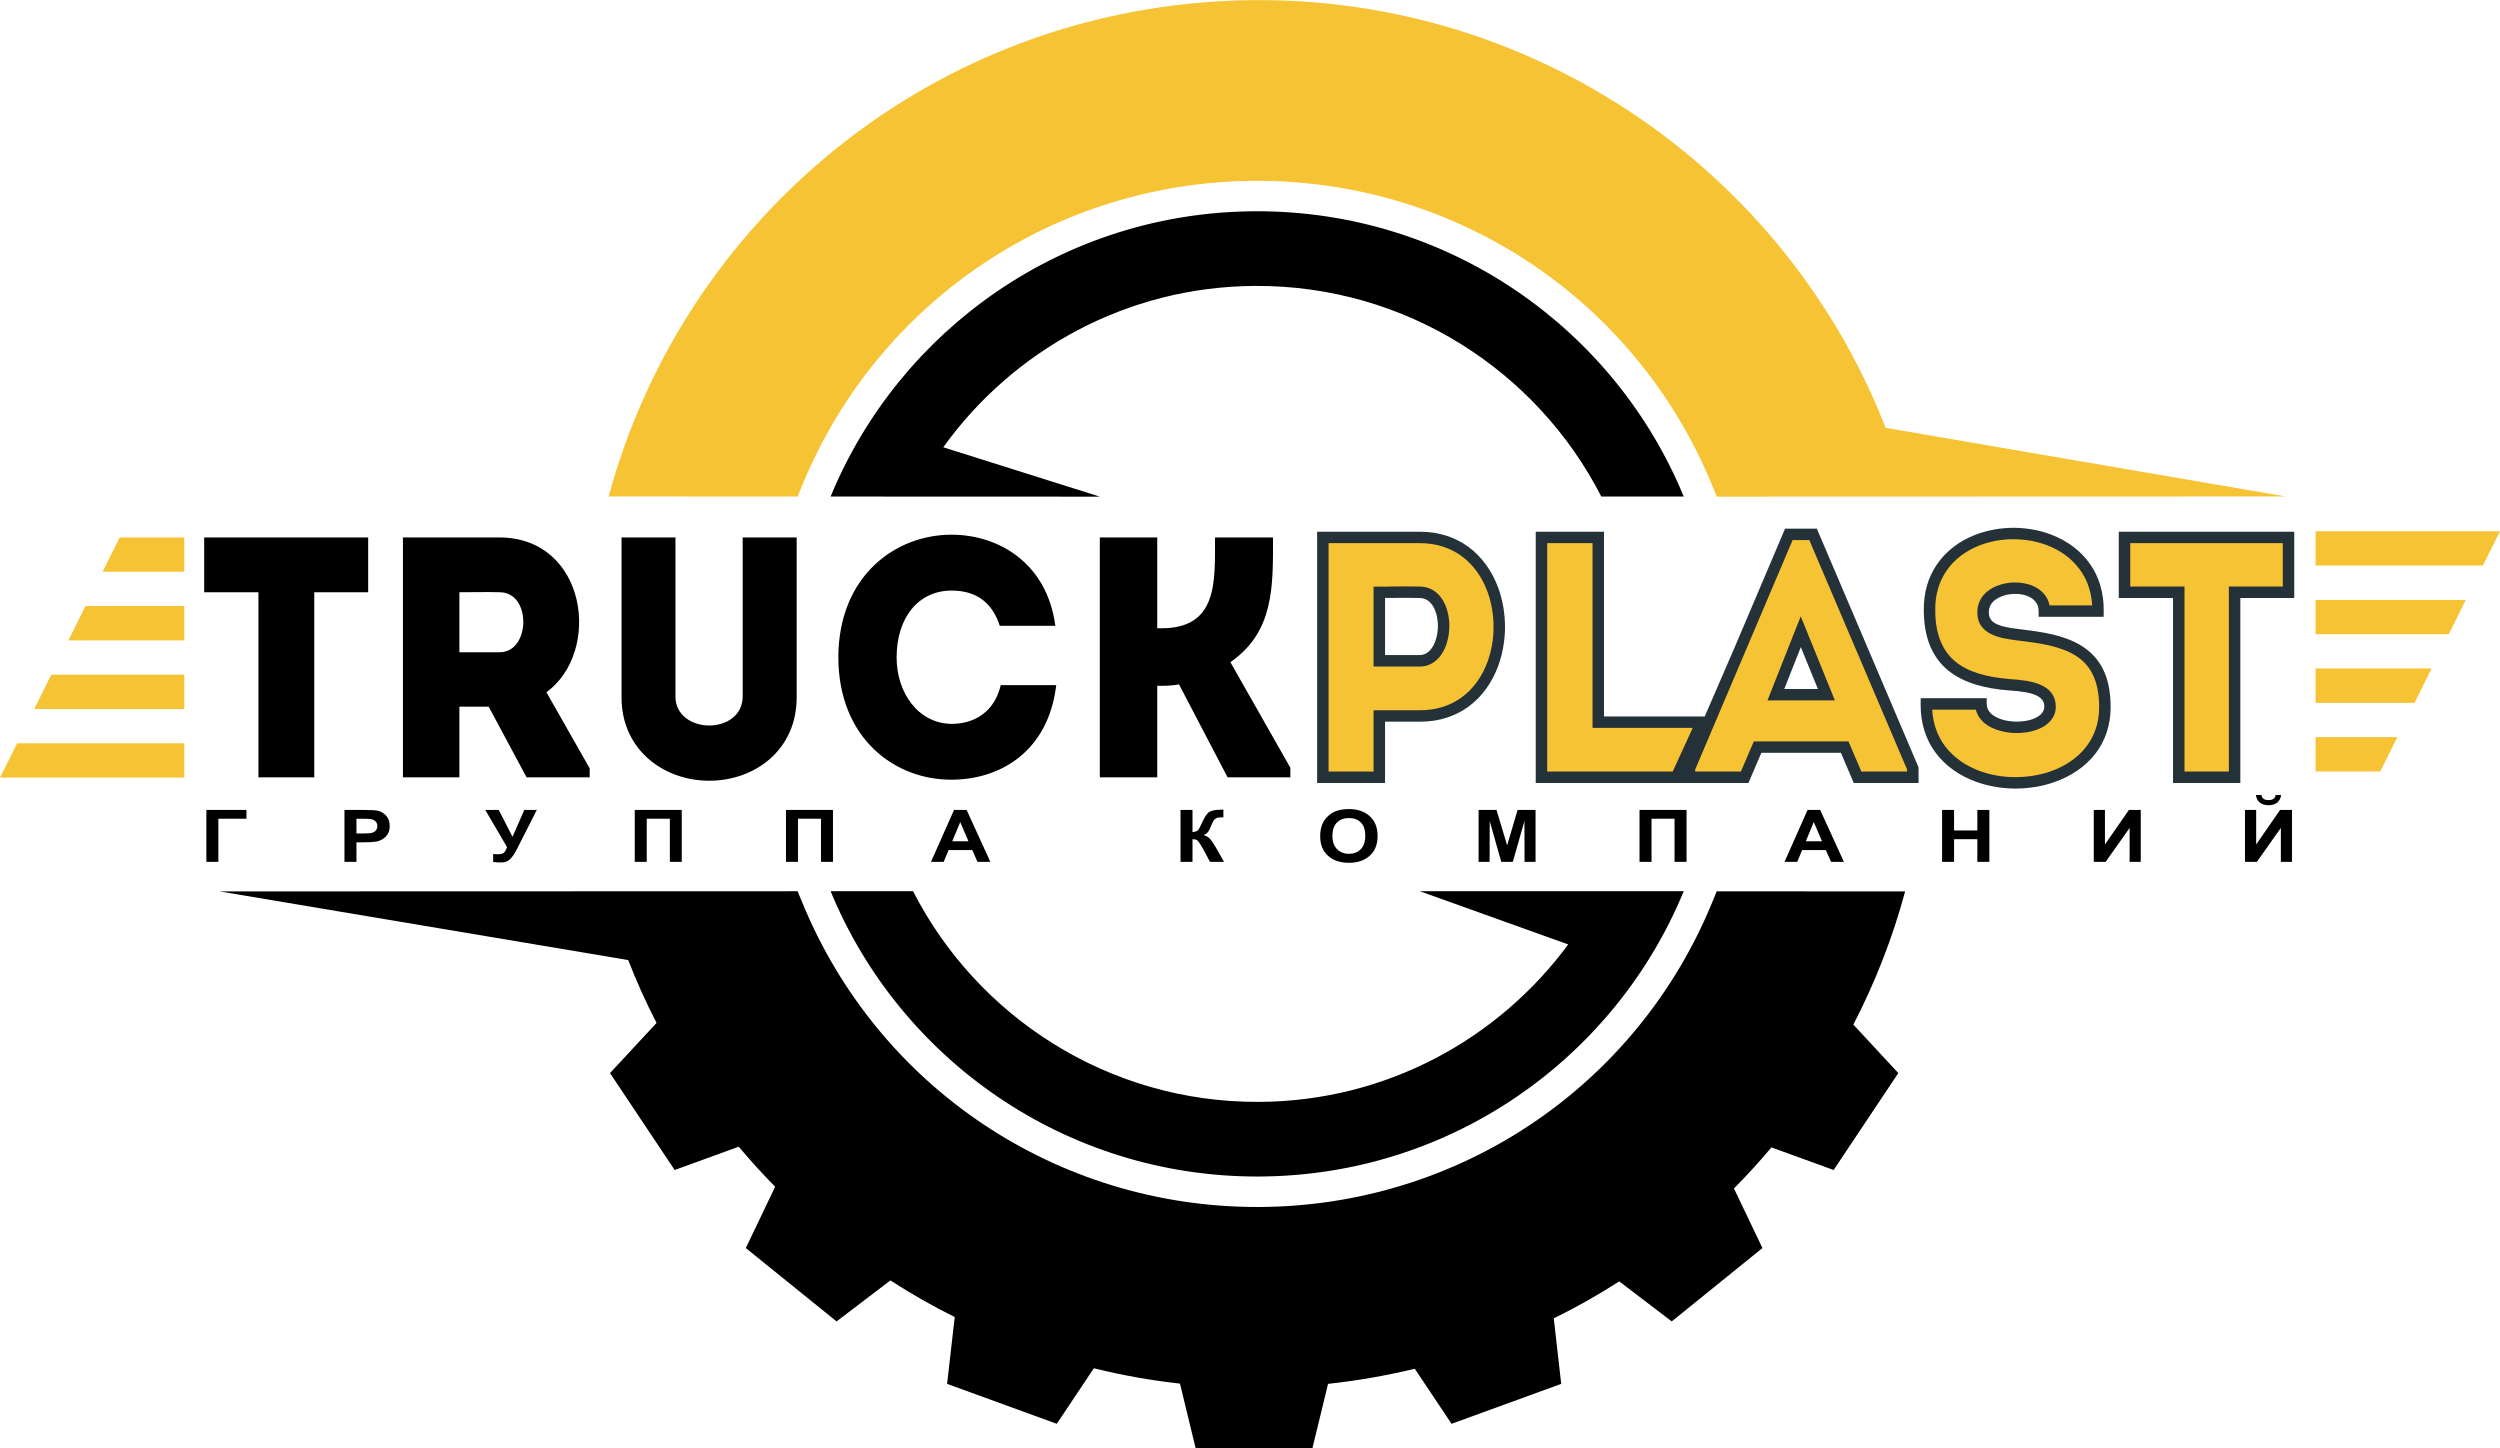 <?xml version="1.0" encoding="UTF-8"?> <svg xmlns="http://www.w3.org/2000/svg" viewBox="0 0 126 73" fill="none"><g clip-path="url(#clip0_1403_10)"><path d="M40.439 24.442C44.254 15.175 53.212 9.157 63.256 9.113H63.362C73.454 9.113 82.452 15.131 86.285 24.442L86.528 25.031L115.189 25.022L95.036 21.563C89.734 7.939 75.911 -1.169 60.565 0.128C45.939 1.359 34.281 11.672 30.677 25.022L40.2 25.026L40.439 24.442Z" fill="#F5C333"></path><path d="M86.523 44.923L86.285 45.503C82.469 54.774 73.516 60.788 63.468 60.832H63.362C53.27 60.832 44.272 54.813 40.439 45.498L40.2 44.918L11.071 44.927L31.661 48.387C32.084 49.472 32.561 50.532 33.09 51.556L30.744 54.084L34.003 58.968L37.232 57.794C37.819 58.493 38.432 59.166 39.067 59.812L37.589 62.902L42.163 66.599L44.876 64.533C45.917 65.206 47.002 65.826 48.118 66.379L47.734 69.747L53.261 71.76L55.131 68.96C56.547 69.311 57.994 69.571 59.471 69.734L60.261 72.995H66.145L66.934 69.747C68.425 69.584 69.881 69.329 71.306 68.986L73.158 71.76L78.685 69.747L78.31 66.445C79.448 65.887 80.551 65.263 81.609 64.582L84.256 66.599L88.826 62.902L87.392 59.9C88.049 59.236 88.68 58.541 89.28 57.829L92.416 58.968L95.675 54.084L93.409 51.64C94.507 49.517 95.389 47.27 96.019 44.927L86.523 44.923Z" fill="black"></path><path d="M80.71 44.918H71.561L79.038 47.6C75.509 52.383 69.846 55.508 63.446 55.535C55.855 55.57 49.252 51.24 46.018 44.918H41.863C45.348 53.385 53.715 59.337 63.463 59.297C73.141 59.254 81.402 53.319 84.86 44.918H80.71Z" fill="black"></path><path d="M63.26 10.647C53.583 10.691 45.322 16.626 41.863 25.026L55.431 25.031L47.54 22.543C51.056 17.65 56.789 14.437 63.278 14.41C70.869 14.38 77.472 18.705 80.705 25.026H84.86C81.376 16.56 73.013 10.608 63.26 10.647Z" fill="black"></path><path d="M9.289 37.463H0.865L0 39.19H9.289V37.463ZM9.289 27.088H6.034L5.17 28.816H9.289V27.088ZM9.289 30.544H4.309L3.449 32.276H9.289V30.544ZM9.289 34.003H2.585L1.725 35.735H9.289V34.003Z" fill="#F5C333"></path><path d="M13.025 29.849V39.177C13.965 39.177 14.9 39.177 15.839 39.177V29.849H18.556C18.556 28.917 18.556 28.003 18.556 27.088H10.291C10.291 28.003 10.291 28.917 10.291 29.849H13.025ZM27.541 34.891C30.355 32.821 29.561 27.106 25.19 27.088C23.567 27.088 21.913 27.088 20.308 27.088C20.308 31.128 20.308 35.151 20.308 39.177C21.229 39.177 22.2 39.177 23.153 39.177V35.617H24.63L26.54 39.177H29.72V38.724L27.541 34.891ZM25.19 32.873H23.153C23.153 31.906 23.153 30.834 23.153 29.849C23.823 29.849 24.52 29.831 25.19 29.849C26.809 29.866 26.73 32.873 25.19 32.873ZM35.745 36.566C34.921 36.566 34.043 36.083 34.043 35.102V27.088C33.156 27.088 32.217 27.088 31.326 27.088V35.151C31.326 37.81 33.474 39.349 35.745 39.349C38.035 39.349 40.152 37.81 40.152 35.151V27.088C39.261 27.088 38.339 27.088 37.431 27.088V35.102C37.431 36.083 36.575 36.566 35.745 36.566ZM42.252 33.133C42.265 37.243 45.127 39.313 47.959 39.296C50.328 39.296 52.824 37.951 53.234 34.531C52.269 34.531 51.391 34.531 50.438 34.531C50.134 35.828 49.168 36.483 47.959 36.483C46.274 36.465 45.189 34.909 45.189 33.133C45.189 31.128 46.288 29.765 47.959 29.765C49.15 29.765 49.992 30.315 50.389 31.541C51.36 31.541 52.22 31.541 53.19 31.541C52.758 28.315 50.261 26.948 47.959 26.948C45.127 26.948 42.265 29.023 42.252 33.133ZM58.325 39.177V34.566C58.691 34.566 59.039 34.566 59.423 34.495L61.871 39.177H65.034V38.694L62.012 33.374C64.222 31.836 64.16 29.559 64.16 27.088C63.172 27.088 62.206 27.088 61.236 27.088C61.236 29.348 61.377 31.665 58.532 31.665H58.325V27.088C57.337 27.088 56.384 27.088 55.431 27.088V39.177C56.384 39.177 57.337 39.177 58.325 39.177Z" fill="black"></path><path d="M69.519 39.177V36.083H71.57C76.894 36.083 76.894 27.106 71.57 27.088C69.93 27.088 68.28 27.088 66.67 27.088C66.67 31.128 66.67 35.151 66.67 39.177C67.609 39.177 68.562 39.177 69.519 39.177ZM71.553 33.304H69.519C69.519 32.319 69.519 30.834 69.519 29.849C70.168 29.849 70.887 29.831 71.553 29.849C73.207 29.866 73.11 33.304 71.553 33.304ZM80.551 27.088C79.581 27.088 78.645 27.088 77.692 27.088V39.177C79.947 39.177 82.302 39.177 84.591 39.177C84.591 38.14 85.465 37.432 85.465 36.395H80.551C80.551 31.251 80.551 33.339 80.551 27.088ZM93.624 39.177H96.403V38.724L91.379 26.93H90.158L85.147 38.724V39.177H87.93L88.583 37.656H92.972L93.624 39.177ZM92.05 35.014H89.505L90.762 31.836L92.05 35.014ZM99.84 35.48C98.869 35.48 98.044 35.48 97.087 35.48C97.025 40.799 106.09 40.711 106.09 35.634C106.09 32.614 103.924 32.249 101.714 31.994C100.713 31.871 99.888 31.682 99.95 30.768C100.047 29.334 103.037 29.194 103.037 30.799C104.003 30.799 104.736 30.799 105.737 30.799C105.803 25.585 97.153 25.585 97.246 30.799C97.281 33.427 98.869 34.324 101.286 34.513C102.398 34.583 103.32 34.773 103.32 35.617C103.32 37.036 99.84 37.019 99.84 35.48ZM109.808 29.849V39.177C110.748 39.177 111.687 39.177 112.622 39.177V29.849H115.344C115.344 28.917 115.344 28.003 115.344 27.088H107.073C107.073 28.003 107.073 28.917 107.073 29.849H109.808Z" fill="#F5C333"></path><path d="M69.228 38.887V35.797H71.57C72.404 35.797 73.101 35.559 73.652 35.159C74.27 34.715 74.711 34.074 74.975 33.344C75.073 33.071 75.147 32.785 75.2 32.495C75.249 32.201 75.275 31.898 75.275 31.599C75.275 31.299 75.253 30.996 75.2 30.702C75.152 30.407 75.077 30.122 74.98 29.849C74.715 29.119 74.274 28.468 73.656 28.02C73.105 27.62 72.408 27.378 71.57 27.374H66.961V38.887H69.228ZM69.806 36.373V39.463H66.383V26.798H71.57C72.54 26.802 73.348 27.084 73.992 27.55C74.706 28.069 75.218 28.816 75.522 29.655C75.632 29.963 75.712 30.28 75.769 30.605C75.822 30.93 75.853 31.265 75.853 31.599C75.853 31.933 75.822 32.271 75.765 32.596C75.712 32.917 75.628 33.238 75.518 33.541C75.213 34.377 74.702 35.12 73.987 35.634C73.343 36.096 72.536 36.373 71.57 36.373H69.806ZM71.552 33.594H69.228V29.563C69.532 29.563 69.885 29.576 70.181 29.559C70.639 29.555 71.112 29.55 71.561 29.563C71.91 29.567 72.197 29.691 72.421 29.889C72.668 30.108 72.845 30.421 72.942 30.776C72.977 30.899 73.004 31.027 73.021 31.159C73.039 31.295 73.048 31.431 73.048 31.568C73.043 31.704 73.034 31.84 73.017 31.972C72.995 32.108 72.969 32.236 72.933 32.364C72.827 32.724 72.651 33.041 72.404 33.264C72.174 33.471 71.892 33.594 71.552 33.594ZM69.806 33.014H71.552C71.747 33.014 71.91 32.939 72.038 32.812C72.192 32.662 72.307 32.447 72.377 32.201C72.408 32.104 72.43 31.998 72.444 31.893C72.461 31.783 72.47 31.673 72.47 31.563C72.47 31.453 72.466 31.343 72.448 31.238C72.435 31.133 72.417 31.032 72.386 30.93C72.32 30.693 72.21 30.482 72.055 30.341C71.923 30.214 71.755 30.139 71.552 30.139H71.548C71.107 30.126 70.648 30.13 70.198 30.135H69.806V33.014ZM80.264 27.374H77.979V38.887H84.304L85.314 36.685H80.264V27.374ZM77.692 26.798H80.842V36.109H85.919L87.405 32.675L89.968 26.644H91.569L93.933 32.188C94.829 34.293 95.724 36.399 96.686 38.654L96.694 38.672V39.463H93.43L92.782 37.942H88.772L88.12 39.463H77.401V26.798H77.692ZM93.814 38.887H96.117V38.782L91.189 27.22H90.347L85.438 38.782V38.887H87.74L88.393 37.366H93.161L93.814 38.887ZM92.05 35.3H89.081L90.757 31.062L92.478 35.3H92.05ZM89.928 34.724H91.622L90.762 32.614L89.928 34.724ZM99.584 35.766H97.382C97.427 36.509 97.665 37.124 98.04 37.621C98.476 38.193 99.09 38.606 99.786 38.861C100.06 38.962 100.351 39.036 100.647 39.089C100.947 39.142 101.251 39.168 101.555 39.168C101.864 39.168 102.168 39.146 102.468 39.098C102.764 39.05 103.055 38.979 103.333 38.883C104.065 38.628 104.713 38.206 105.159 37.617C105.56 37.089 105.798 36.43 105.798 35.634C105.798 34.935 105.675 34.394 105.463 33.972C105.251 33.55 104.947 33.247 104.581 33.023C104.197 32.79 103.743 32.636 103.253 32.522C102.759 32.412 102.221 32.342 101.683 32.28C101.418 32.245 101.167 32.209 100.933 32.157C100.695 32.1 100.479 32.029 100.293 31.928C100.086 31.814 99.914 31.665 99.804 31.471C99.694 31.277 99.641 31.04 99.663 30.746C99.685 30.433 99.813 30.166 100.007 29.954C100.223 29.721 100.519 29.555 100.849 29.458C100.969 29.422 101.096 29.396 101.224 29.378C101.352 29.361 101.484 29.352 101.617 29.357C101.745 29.361 101.877 29.37 102.005 29.396C102.133 29.418 102.257 29.453 102.371 29.493C102.623 29.59 102.843 29.73 103.011 29.924C103.152 30.086 103.253 30.28 103.297 30.513H105.445C105.406 29.792 105.177 29.185 104.819 28.701C104.409 28.139 103.831 27.73 103.174 27.48C102.905 27.378 102.627 27.304 102.344 27.251C102.058 27.203 101.763 27.176 101.471 27.176C101.176 27.176 100.88 27.203 100.594 27.255C100.311 27.308 100.033 27.387 99.769 27.488C99.094 27.752 98.498 28.183 98.093 28.781C97.731 29.317 97.519 29.989 97.537 30.794C97.541 31.41 97.638 31.919 97.815 32.337C97.987 32.755 98.238 33.089 98.556 33.348C98.878 33.612 99.279 33.81 99.738 33.95C100.201 34.096 100.73 34.179 101.308 34.227C101.599 34.245 101.877 34.271 102.137 34.315C102.393 34.359 102.631 34.421 102.839 34.513C103.073 34.614 103.266 34.751 103.399 34.931C103.535 35.115 103.611 35.34 103.611 35.617C103.611 35.928 103.492 36.188 103.288 36.39C103.073 36.61 102.759 36.764 102.406 36.856C102.287 36.887 102.159 36.909 102.031 36.922C101.899 36.94 101.767 36.944 101.63 36.944C101.493 36.944 101.356 36.935 101.224 36.917C101.092 36.9 100.964 36.874 100.841 36.843C100.505 36.755 100.205 36.61 99.976 36.408C99.782 36.236 99.645 36.021 99.584 35.766ZM97.087 35.19H100.13V35.48C100.13 35.669 100.21 35.832 100.342 35.959C100.501 36.109 100.73 36.219 100.986 36.289C101.088 36.315 101.194 36.333 101.304 36.346C101.409 36.364 101.52 36.368 101.63 36.368C101.74 36.373 101.85 36.364 101.961 36.35C102.062 36.342 102.168 36.32 102.27 36.298C102.499 36.236 102.706 36.144 102.843 36.017C102.962 35.907 103.033 35.775 103.033 35.617C103.033 35.476 102.993 35.357 102.922 35.265C102.847 35.172 102.742 35.098 102.605 35.036C102.442 34.966 102.239 34.913 102.014 34.878C101.789 34.838 101.537 34.816 101.273 34.799H101.264C100.633 34.751 100.055 34.654 99.539 34.491C99.023 34.328 98.569 34.1 98.189 33.792C97.806 33.475 97.501 33.08 97.29 32.583C97.082 32.091 96.968 31.506 96.959 30.803C96.941 29.866 97.188 29.084 97.612 28.46C98.084 27.761 98.776 27.255 99.561 26.952C99.861 26.838 100.17 26.75 100.488 26.692C100.81 26.631 101.141 26.605 101.471 26.6C101.798 26.6 102.129 26.631 102.451 26.688C102.768 26.745 103.081 26.829 103.377 26.943C104.171 27.247 104.872 27.748 105.353 28.447C105.785 29.075 106.037 29.862 106.028 30.803L106.023 31.088H102.746V30.799C102.746 30.614 102.693 30.46 102.6 30.341C102.495 30.201 102.344 30.099 102.168 30.034C102.08 29.998 101.992 29.977 101.899 29.959C101.802 29.941 101.705 29.933 101.603 29.933C101.507 29.928 101.405 29.937 101.304 29.95C101.207 29.963 101.109 29.981 101.013 30.012C100.792 30.078 100.594 30.183 100.452 30.324C100.329 30.451 100.249 30.605 100.241 30.785C100.228 30.948 100.254 31.08 100.311 31.181C100.368 31.282 100.461 31.361 100.572 31.423C100.713 31.502 100.889 31.559 101.083 31.599C101.286 31.647 101.511 31.678 101.749 31.704C102.314 31.774 102.878 31.845 103.412 31.968C103.946 32.091 104.448 32.267 104.881 32.531C105.331 32.807 105.706 33.177 105.97 33.682C106.231 34.188 106.376 34.825 106.376 35.634C106.376 36.562 106.098 37.335 105.631 37.955C105.115 38.641 104.365 39.133 103.522 39.423C103.213 39.533 102.891 39.612 102.565 39.665C102.23 39.718 101.89 39.744 101.555 39.744C101.216 39.74 100.876 39.714 100.545 39.652C100.219 39.595 99.897 39.511 99.588 39.401C98.754 39.098 98.017 38.588 97.51 37.876C97.056 37.239 96.791 36.438 96.8 35.476L96.805 35.19H97.087ZM110.099 29.849V38.887H112.335V29.563H115.052V27.374H107.364V29.563H110.099V29.849ZM109.521 39.177V30.139H106.786V26.798H115.63V30.139H112.913V39.463H109.521V39.177Z" fill="#243139"></path><path d="M10.401 40.821H12.421V41.265H11.005V43.437H10.401V40.821ZM17.361 43.437V40.821H18.327C18.693 40.821 18.931 40.834 19.041 40.861C19.209 40.9 19.355 40.988 19.469 41.12C19.584 41.248 19.641 41.419 19.641 41.626C19.641 41.788 19.61 41.925 19.544 42.03C19.478 42.14 19.39 42.228 19.288 42.289C19.187 42.351 19.086 42.395 18.98 42.413C18.834 42.439 18.627 42.452 18.353 42.452H17.965V43.437H17.361ZM17.965 41.265V42.008H18.292C18.53 42.008 18.684 41.995 18.768 41.968C18.847 41.942 18.909 41.898 18.953 41.841C18.997 41.779 19.019 41.714 19.019 41.635C19.019 41.538 18.989 41.463 18.927 41.397C18.861 41.336 18.781 41.296 18.684 41.283C18.614 41.27 18.468 41.265 18.252 41.265H17.965ZM24.458 40.821H25.137L25.83 42.175L26.425 40.821H27.056L26.046 42.808C25.936 43.023 25.825 43.191 25.711 43.3C25.596 43.415 25.451 43.468 25.27 43.468C25.093 43.468 24.952 43.459 24.855 43.441V43.045C24.939 43.05 25.014 43.054 25.084 43.054C25.221 43.054 25.323 43.032 25.384 42.989C25.442 42.94 25.503 42.843 25.556 42.698L24.458 40.821ZM31.992 40.821H34.36V43.437H33.761V41.265H32.596V43.437H31.992V40.821ZM39.614 40.821H41.982V43.437H41.378V41.265H40.218V43.437H39.614V40.821ZM49.913 43.437H49.264L49.004 42.843H47.809L47.562 43.437H46.922L48.083 40.821H48.718L49.913 43.437ZM48.81 42.4L48.395 41.432L47.994 42.4H48.81ZM59.498 40.821H60.102V41.938C60.239 41.925 60.327 41.894 60.376 41.846C60.424 41.797 60.495 41.661 60.596 41.437C60.719 41.155 60.843 40.98 60.971 40.909C61.094 40.843 61.297 40.808 61.575 40.808C61.589 40.808 61.615 40.808 61.659 40.804V41.195H61.575C61.452 41.195 61.364 41.208 61.306 41.234C61.249 41.261 61.2 41.3 61.165 41.358C61.13 41.41 61.081 41.525 61.011 41.692C60.975 41.784 60.935 41.859 60.892 41.92C60.847 41.982 60.773 42.039 60.666 42.092C60.799 42.127 60.909 42.193 60.997 42.294C61.086 42.395 61.178 42.536 61.284 42.72L61.69 43.437H60.984L60.623 42.764C60.618 42.755 60.609 42.738 60.592 42.707C60.583 42.698 60.556 42.659 60.517 42.584C60.437 42.456 60.376 42.377 60.327 42.342C60.279 42.312 60.203 42.294 60.102 42.294V43.437H59.498V40.821ZM66.537 42.145C66.537 41.881 66.582 41.657 66.674 41.476C66.74 41.34 66.833 41.221 66.952 41.116C67.067 41.01 67.195 40.931 67.336 40.879C67.521 40.812 67.737 40.777 67.98 40.777C68.421 40.777 68.769 40.896 69.034 41.133C69.299 41.375 69.431 41.705 69.431 42.136C69.431 42.558 69.299 42.887 69.038 43.125C68.774 43.367 68.425 43.485 67.989 43.485C67.543 43.485 67.19 43.367 66.93 43.129C66.665 42.892 66.537 42.562 66.537 42.145ZM67.155 42.127C67.155 42.426 67.234 42.65 67.393 42.804C67.547 42.953 67.746 43.032 67.984 43.032C68.227 43.032 68.425 42.958 68.579 42.804C68.734 42.65 68.809 42.426 68.809 42.123C68.809 41.819 68.734 41.595 68.584 41.45C68.434 41.3 68.236 41.23 67.984 41.23C67.737 41.23 67.539 41.305 67.384 41.454C67.234 41.604 67.155 41.828 67.155 42.127ZM74.521 43.437V40.821H75.425L75.959 42.606L76.488 40.821H77.392V43.437H76.837L76.832 41.38L76.246 43.437H75.663L75.081 41.38L75.077 43.437H74.521ZM82.632 40.821H85.001V43.437H84.397V41.265H83.237V43.437H82.632V40.821ZM92.932 43.437H92.284L92.023 42.843H90.828L90.581 43.437H89.941L91.101 40.821H91.737L92.932 43.437ZM91.829 42.4L91.415 41.432L91.013 42.4H91.829ZM97.881 43.437V40.821H98.485V41.854H99.658V40.821H100.263V43.437H99.658V42.294H98.485V43.437H97.881ZM105.525 40.821H106.089V42.562L107.298 40.821H107.894V43.437H107.333V41.727L106.125 43.437H105.525V40.821ZM113.147 40.821H113.711V42.562L114.915 40.821H115.515V43.437H114.955V41.727L113.746 43.437H113.147V40.821ZM114.691 40.069H114.968C114.951 40.228 114.885 40.355 114.774 40.447C114.659 40.54 114.514 40.584 114.333 40.584C114.152 40.584 114.007 40.54 113.892 40.447C113.782 40.355 113.716 40.228 113.698 40.069H113.98C113.989 40.153 114.02 40.215 114.082 40.258C114.139 40.303 114.223 40.325 114.333 40.325C114.444 40.325 114.527 40.303 114.589 40.258C114.647 40.215 114.677 40.153 114.691 40.069Z" fill="black"></path><path d="M116.706 28.504H125.135L126 26.776H116.706V28.504ZM116.706 38.883H119.966L120.826 37.151H116.706V38.883ZM116.706 35.423H121.691L122.551 33.691H116.706V35.423ZM116.706 31.963H123.415L124.275 30.236H116.706V31.963Z" fill="#F5C333"></path></g><defs><clipPath id="clip0_1403_10"><rect width="31.5" height="18.25" fill="white" transform="scale(4)"></rect></clipPath></defs></svg> 